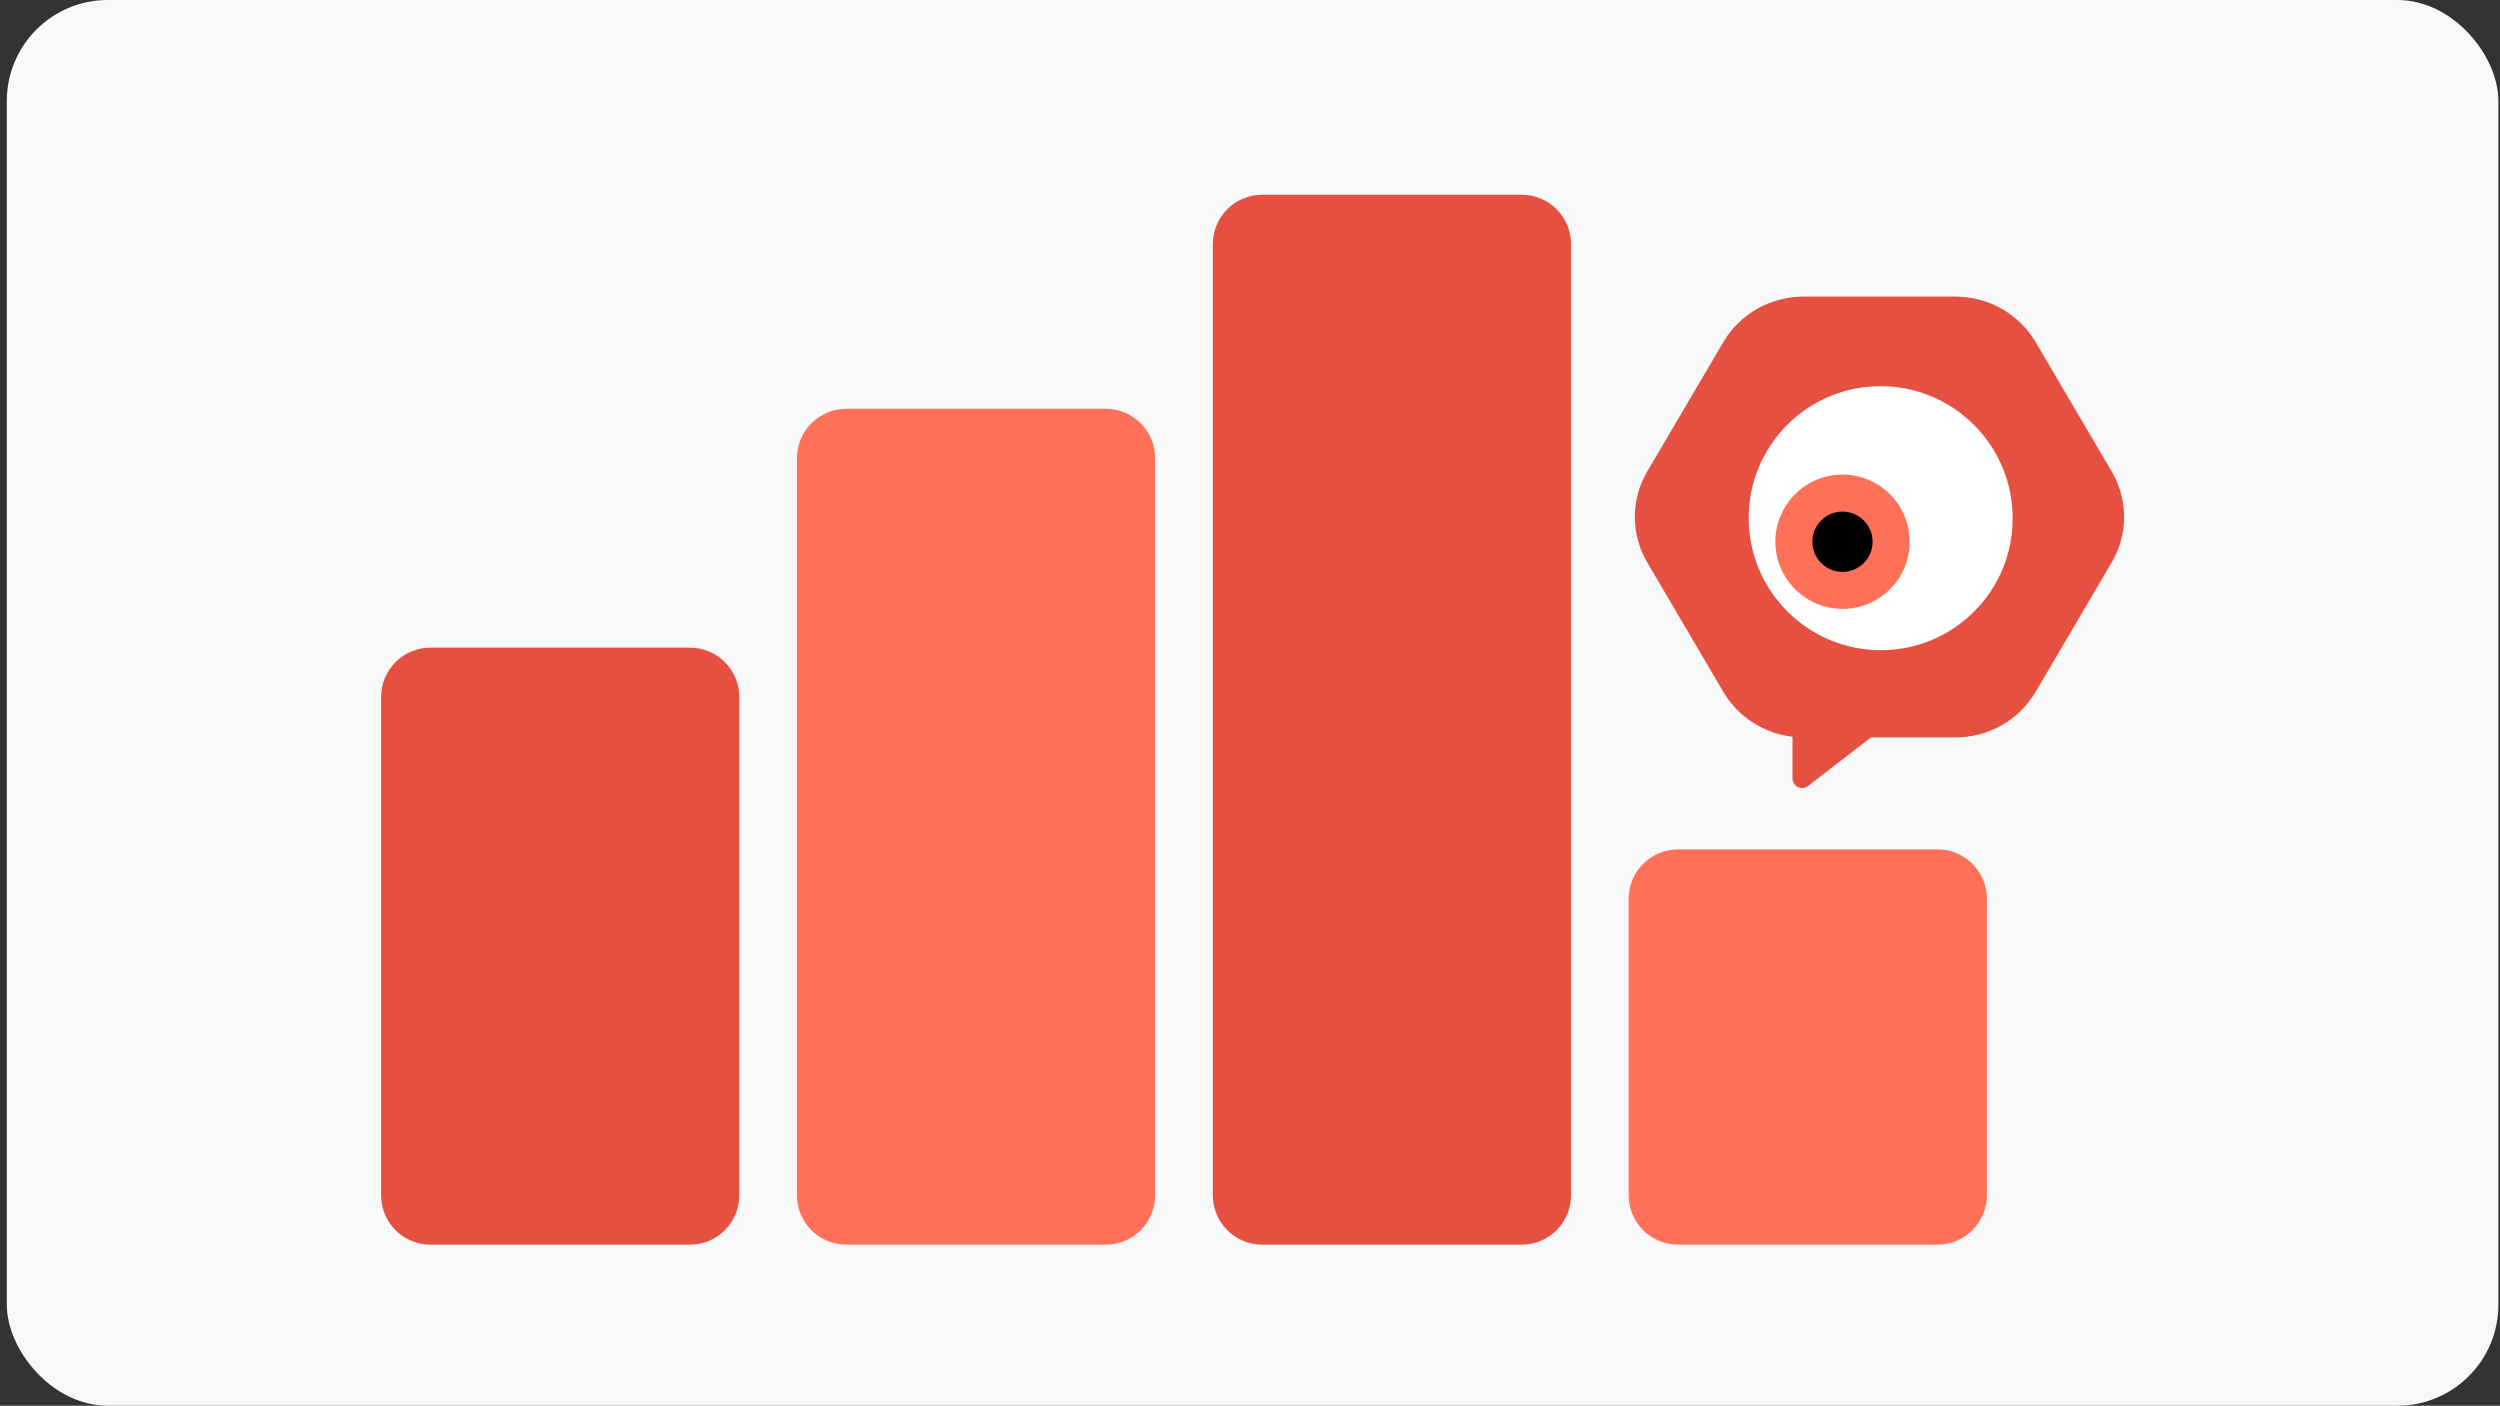 <svg width="297" height="167" viewBox="0 0 297 167" fill="none" xmlns="http://www.w3.org/2000/svg">
<rect x="0" y="0" width="297" height="167" fill="#333333" stroke="none"/>
<rect x="0.81" width="296" height="167" rx="12" fill="#F8F8F8"/>
<path d="M94.677 54.438C94.677 51.196 97.305 48.568 100.547 48.568H131.363C134.605 48.568 137.233 51.196 137.233 54.438V141.996C137.233 145.238 134.605 147.866 131.363 147.866H100.547C97.305 147.866 94.677 145.238 94.677 141.996V54.438Z" fill="#FF7059"/>
<path d="M144.084 29.003C144.084 25.761 146.712 23.133 149.954 23.133H180.77C184.012 23.133 186.64 25.761 186.64 29.003V141.997C186.64 145.239 184.012 147.867 180.77 147.867H149.954C146.712 147.867 144.084 145.239 144.084 141.997V29.003Z" fill="#E55041"/>
<path d="M45.274 82.809C45.274 79.567 47.902 76.939 51.144 76.939H81.961C85.203 76.939 87.831 79.567 87.831 82.809V141.996C87.831 145.238 85.203 147.866 81.961 147.866H51.144C47.902 147.866 45.274 145.238 45.274 141.996V82.809Z" fill="#E55041"/>
<path d="M193.486 106.776C193.486 103.535 196.114 100.907 199.356 100.907H230.173C233.414 100.907 236.042 103.535 236.042 106.776V141.995C236.042 145.237 233.414 147.865 230.173 147.865H199.356C196.114 147.865 193.486 145.237 193.486 141.995V106.776Z" fill="#FF7059"/>
<path d="M214.796 93.382L223.519 86.641H212.95V92.475C212.95 93.427 214.043 93.964 214.796 93.382Z" fill="#E55041"/>
<path d="M232.32 35.238L214.242 35.238C210.32 35.238 206.694 37.292 204.733 40.639L195.688 56.019C193.726 59.354 193.726 63.474 195.688 66.809L204.733 82.201C206.694 85.535 210.32 87.602 214.242 87.602L232.32 87.602C236.242 87.602 239.868 85.548 241.83 82.201L250.875 66.809C252.836 63.474 252.836 59.354 250.875 56.019L241.83 40.639C239.868 37.305 236.242 35.238 232.32 35.238Z" fill="#E55041"/>
<path d="M212.33 50.466C218.45 44.345 228.378 44.352 234.506 50.48C240.635 56.608 240.641 66.536 234.521 72.656C228.4 78.776 218.472 78.77 212.344 72.642C206.216 66.514 206.21 56.586 212.33 50.466Z" fill="white"/>
<path d="M213.247 58.715C216.359 55.602 221.41 55.605 224.527 58.722C227.643 61.838 227.646 66.889 224.534 70.001C221.421 73.114 216.371 73.111 213.254 69.994C210.137 66.878 210.134 61.827 213.247 58.715Z" fill="#FF7059"/>
<path d="M216.352 61.825C217.749 60.427 220.017 60.429 221.416 61.828C222.815 63.227 222.816 65.494 221.419 66.892C220.022 68.289 217.754 68.288 216.355 66.889C214.956 65.489 214.955 63.222 216.352 61.825Z" fill="black"/>
</svg>
